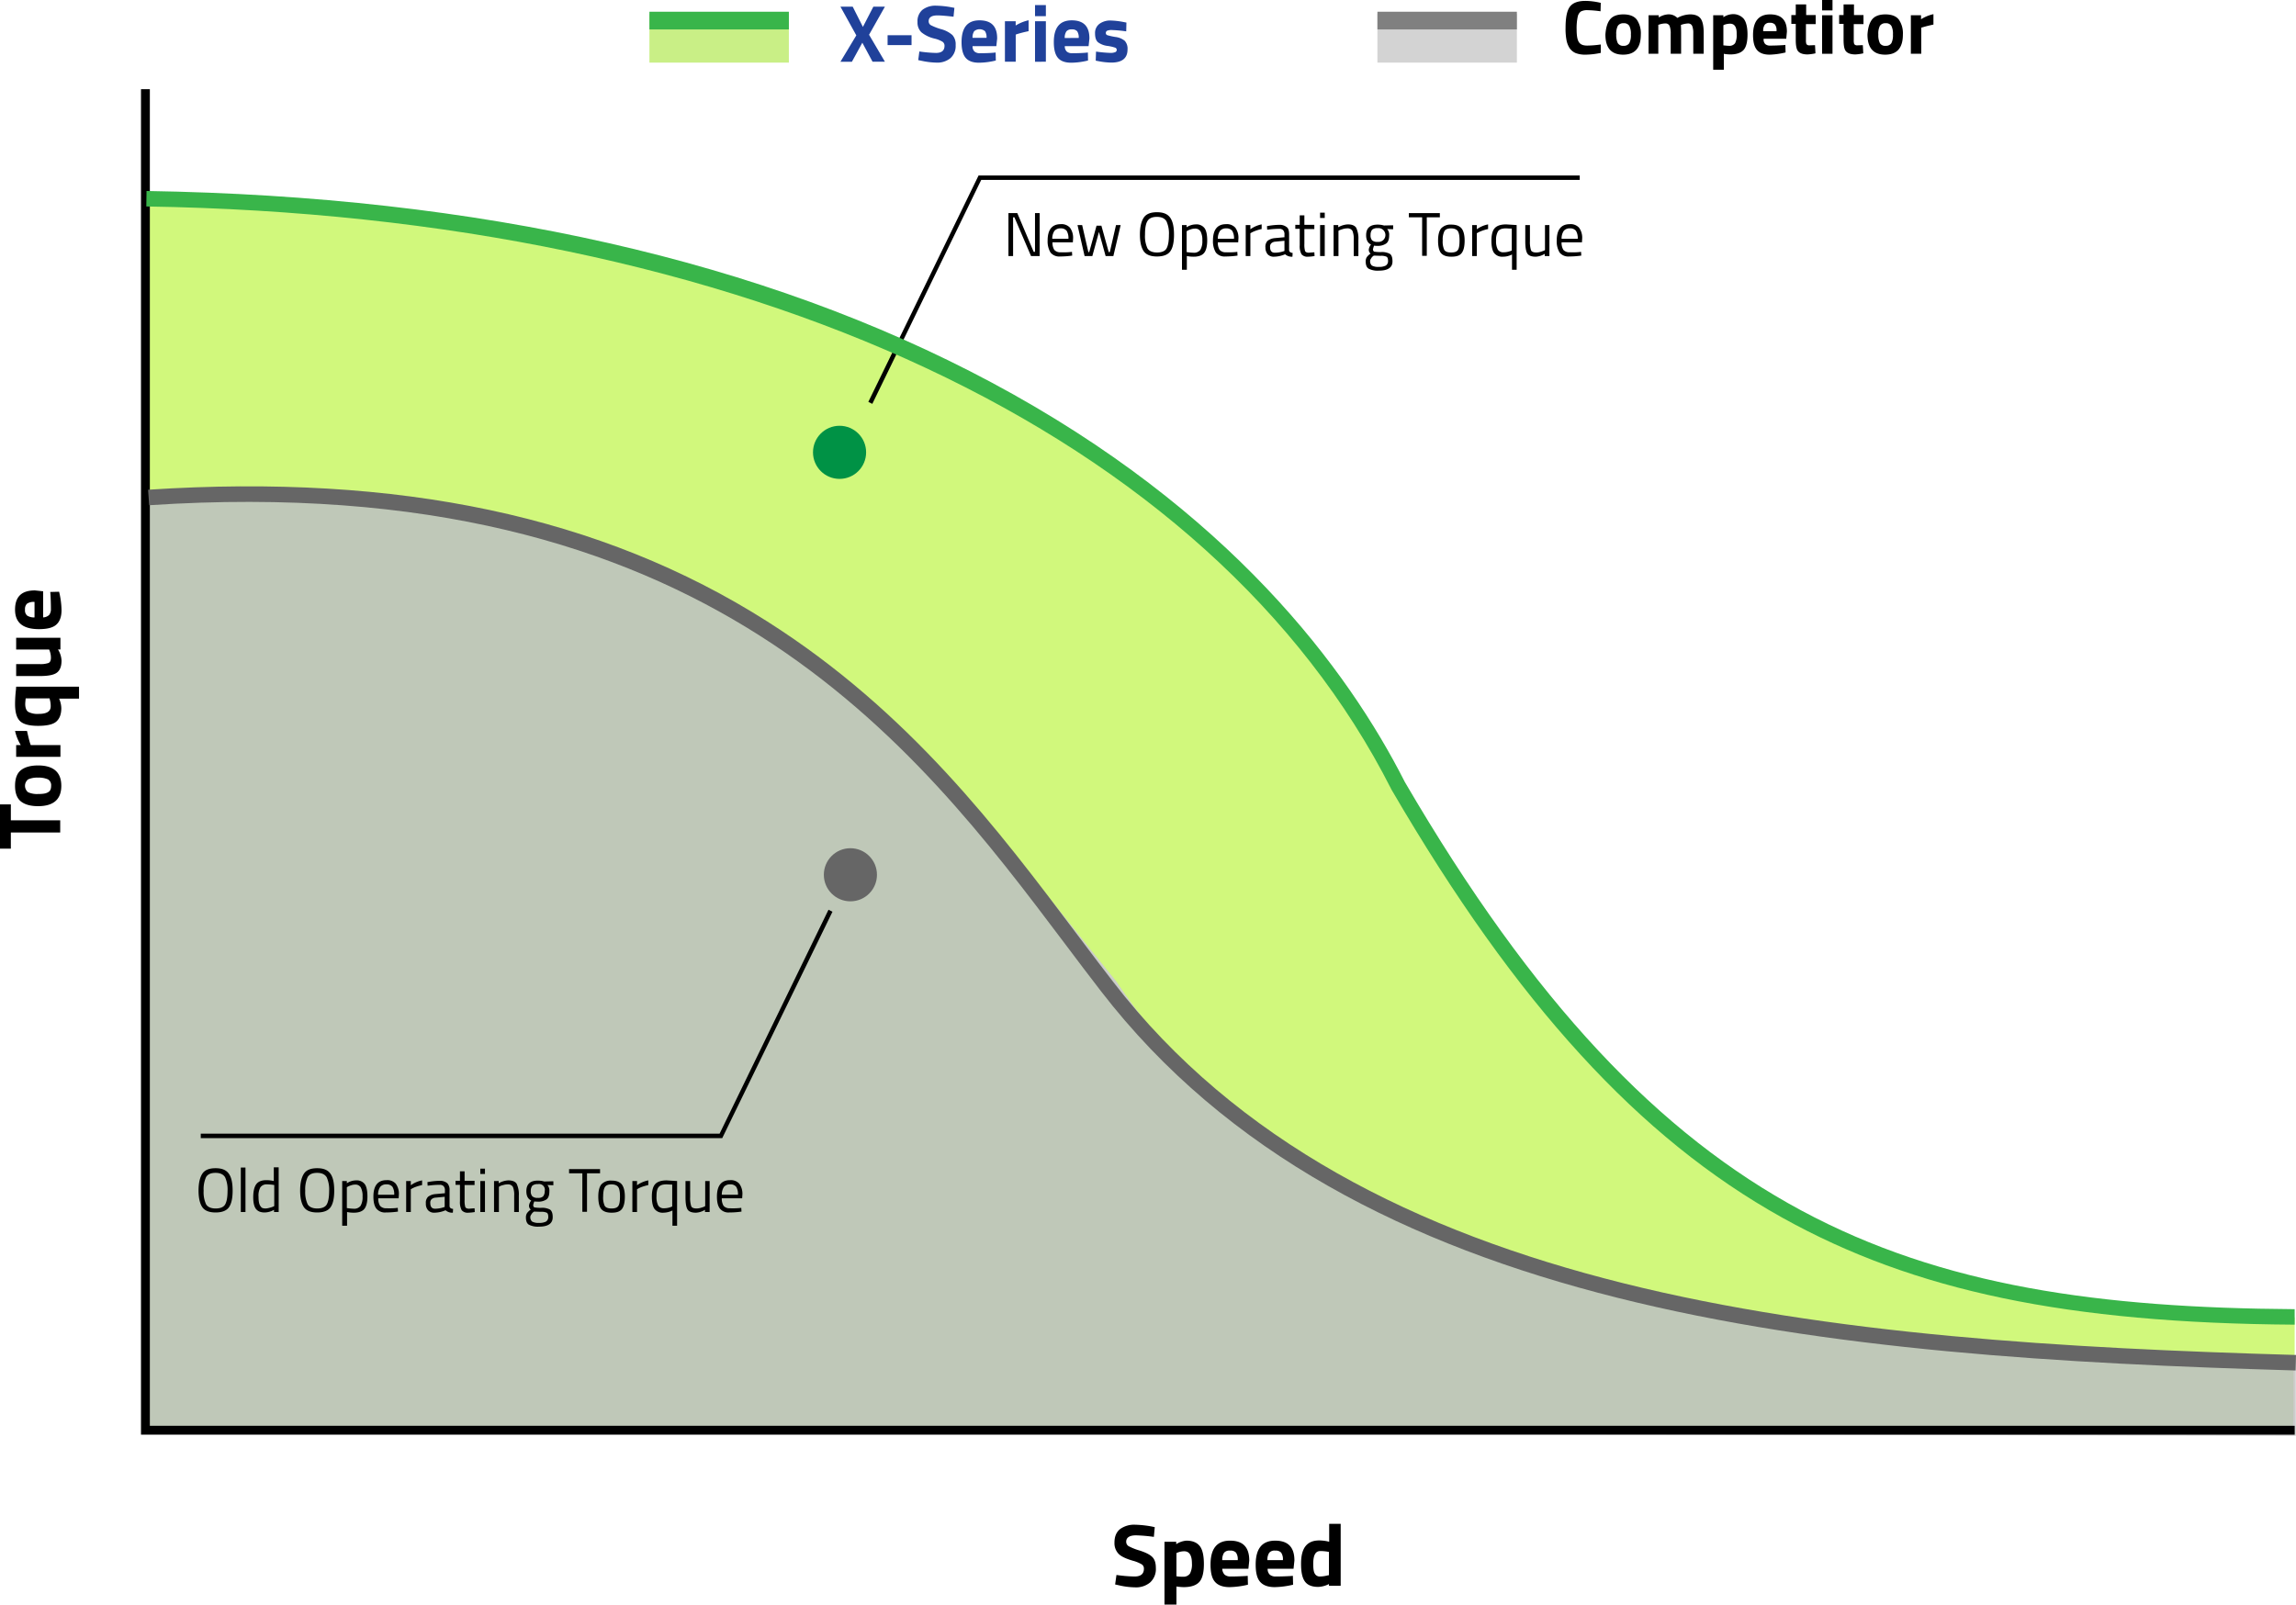 <svg id="Layer_1" data-name="Layer 1" xmlns="http://www.w3.org/2000/svg" viewBox="0 0 1037.3 725.1"><defs><style>.cls-1{opacity:0.87;}.cls-2{fill:#c1ed74;}.cls-3{fill:#39b54a;}.cls-4{fill:#ccc;}.cls-5{fill:gray;}.cls-6{fill:#caf769;}.cls-7{fill:#bcc1c1;}.cls-8{fill:#666;}.cls-9{fill:#009245;}.cls-10{fill:#20419a;}</style></defs><g class="cls-1"><rect class="cls-2" x="293.4" y="6.3" width="63" height="22"/></g><rect class="cls-3" x="293.4" y="5.3" width="63" height="8"/><g class="cls-1"><rect class="cls-4" x="622.3" y="6.3" width="63" height="22"/></g><rect class="cls-5" x="622.3" y="5.3" width="63" height="8"/><g class="cls-1"><path class="cls-6" d="M1124,633c-185.7,0-291.5-43.8-404.5-237.5-72.1-123.6-194-256-566-267L152,684h971s.5-5.7,1-13.3Z" transform="translate(-87.3 -37.7)"/></g><g class="cls-1"><path class="cls-7" d="M1124,652c-206-6.1-437-26-532.7-170.4C515,389,438.3,259.5,184.3,260H153V684l971,2Z" transform="translate(-87.3 -37.7)"/></g><path class="cls-4" d="M1124.5,686.5h-.5l-971.5-2v-425h31.8c102.7-.2,185.3,20.7,252.9,64,58.8,37.7,98.2,87.3,133,131,7.4,9.3,14.4,18.1,21.5,26.8,43.2,65.2,116.7,110,224.7,136.9,97.3,24.2,210.1,30.4,307.6,33.3h.5Zm-971-3,970,2v-33c-97.5-2.9-210.2-9.1-307.3-33.3-108.2-27-181.9-71.9-225.3-137.3-7.1-8.6-14.1-17.4-21.5-26.8-68.9-86.7-154.7-194.6-383.6-194.6H153.5v423Z" transform="translate(-87.3 -37.7)"/><polygon points="1036.7 648.3 63.7 648.3 63.7 40.3 67.7 40.3 67.7 644.3 1036.7 644.3 1036.7 648.3"/><path d="M92.2,421.2H87.3v-20h4.9v7.2h22.3v5.5H92.2Z" transform="translate(-87.3 -37.7)"/><path d="M96.8,399.9c-1.8-1.4-2.7-3.8-2.7-7.1s.9-5.7,2.7-7.1,4.4-2.1,7.7-2.1c7,0,10.5,3.1,10.5,9.2s-3.5,9.2-10.5,9.2C101.2,402,98.6,401.3,96.8,399.9Zm12.2-4.2c1-.5,1.4-1.5,1.4-2.9a3.08,3.08,0,0,0-1.4-2.9,10.34,10.34,0,0,0-4.5-.8,10,10,0,0,0-4.5.8,3.7,3.7,0,0,0,0,5.8,9.74,9.74,0,0,0,4.5.8C106.6,396.5,108.1,396.3,109,395.7Z" transform="translate(-87.3 -37.7)"/><path d="M114.6,379.7h-20v-5.3h2.1a21,21,0,0,1-2.6-6.4h5.4c.5,2.2.9,4,1.4,5.6l.3.8h13.4Z" transform="translate(-87.3 -37.7)"/><path d="M115,357.7c0,2.8-.8,4.8-2.3,6.1s-4.3,1.9-8.2,1.9-6.7-.7-8.2-2.2-2.2-4-2.2-7.7a58.42,58.42,0,0,1,.4-6.4l.1-1.4H123v5.4h-9A11.4,11.4,0,0,1,115,357.7Zm-16.3-1.9c0,1.8.5,3,1.4,3.6a9,9,0,0,0,4.7.9c3.6,0,5.4-1.1,5.4-3.4a10.55,10.55,0,0,0-.4-3.1l-.1-.5H98.9C98.8,354.4,98.7,355.2,98.7,355.8Z" transform="translate(-87.3 -37.7)"/><path d="M94.6,331.3v-5.4h20v5.3h-1.1a10.3,10.3,0,0,1,1.6,5c0,2.8-.8,4.6-2.3,5.6s-4.1,1.4-7.7,1.4H94.6v-5.4h10.6a11.26,11.26,0,0,0,4-.5c.7-.3,1.1-1.1,1.1-2.3a8.81,8.81,0,0,0-.6-3.3l-.2-.5H94.6Z" transform="translate(-87.3 -37.7)"/><path d="M109.5,315.6a4.14,4.14,0,0,0,.8-2.7c0-2.5-.1-4.7-.2-6.6l-.1-1.1,4-.1a38,38,0,0,1,1.1,8.3q0,4.5-2.4,6.6c-1.6,1.4-4.2,2-7.8,2-7.2,0-10.8-2.9-10.8-8.8s3-8.7,9-8.7l3.7.4v11.8A4.25,4.25,0,0,0,109.5,315.6Zm-6.7-5.9a5.28,5.28,0,0,0-3.3.8,3.37,3.37,0,0,0-.9,2.7,3.09,3.09,0,0,0,1,2.7,5.71,5.71,0,0,0,3.3.8v-7Z" transform="translate(-87.3 -37.7)"/><path d="M600.5,731.5c-2.9,0-4.4,1-4.4,2.9a2.31,2.31,0,0,0,1.1,2,25.92,25.92,0,0,0,5.1,2c2.7.9,4.5,1.8,5.6,2.9s1.6,2.7,1.6,5a8.14,8.14,0,0,1-2.6,6.5,9.94,9.94,0,0,1-6.8,2.2,33.76,33.76,0,0,1-7.6-1l-1.4-.3.6-4.3a62.32,62.32,0,0,0,8.2.7c2.8,0,4.2-1.2,4.2-3.5a2.22,2.22,0,0,0-1-2,15.71,15.71,0,0,0-3.9-1.6c-3.1-.9-5.3-1.9-6.5-3.1a6.94,6.94,0,0,1-1.9-5.1c0-2.7.8-4.7,2.5-6.1a10.79,10.79,0,0,1,6.8-2,48,48,0,0,1,7.5.8l1.4.3-.4,4.4A70.07,70.07,0,0,0,600.5,731.5Z" transform="translate(-87.3 -37.7)"/><path d="M613.4,762.8V734.4h5.3v1.1a9.77,9.77,0,0,1,4.6-1.6q4.05,0,6,2.4c1.3,1.6,1.9,4.4,1.9,8.2s-.7,6.6-2.1,8.1-3.7,2.3-7,2.3c-.9,0-1.8-.1-2.8-.2l-.5-.1v8.2Zm8.9-24.1a8,8,0,0,0-3,.6l-.5.2V750a16.79,16.79,0,0,0,2.9.2,3.62,3.62,0,0,0,3.2-1.4,8.84,8.84,0,0,0,.9-4.6C625.8,740.5,624.6,738.7,622.3,738.7Z" transform="translate(-87.3 -37.7)"/><path d="M640.6,749.3a4.14,4.14,0,0,0,2.7.8c2.5,0,4.7-.1,6.6-.2l1.1-.1.1,4a38,38,0,0,1-8.3,1.1q-4.5,0-6.6-2.4c-1.4-1.6-2-4.2-2-7.8,0-7.2,2.9-10.8,8.8-10.8s8.7,3,8.7,9l-.4,3.7H639.5A4,4,0,0,0,640.6,749.3Zm5.9-6.7a5.28,5.28,0,0,0-.8-3.3,3.37,3.37,0,0,0-2.7-.9,3.09,3.09,0,0,0-2.7,1,5.71,5.71,0,0,0-.8,3.3h7Z" transform="translate(-87.3 -37.7)"/><path d="M661,749.3a4.14,4.14,0,0,0,2.7.8c2.5,0,4.7-.1,6.6-.2l1.1-.1.1,4a38,38,0,0,1-8.3,1.1q-4.5,0-6.6-2.4c-1.4-1.6-2-4.2-2-7.8,0-7.2,2.9-10.8,8.8-10.8s8.7,3,8.7,9l-.4,3.7H660A3.54,3.54,0,0,0,661,749.3Zm5.9-6.7a5.28,5.28,0,0,0-.8-3.3,3.37,3.37,0,0,0-2.7-.9,3.09,3.09,0,0,0-2.7,1,5.71,5.71,0,0,0-.8,3.3h7Z" transform="translate(-87.3 -37.7)"/><path d="M693,726.3v28h-5.3v-.8a11.54,11.54,0,0,1-4.8,1.3c-2.9,0-4.9-.8-6.1-2.5s-1.7-4.3-1.7-8,.7-6.3,2.1-8,3.4-2.5,6.2-2.5a19.39,19.39,0,0,1,3.6.4l.8.2v-8.1Zm-5.9,23.3.6-.1V739a19.8,19.8,0,0,0-3.9-.4c-2.2,0-3.2,1.9-3.2,5.8,0,2.1.2,3.6.7,4.4a2.51,2.51,0,0,0,2.4,1.3A14,14,0,0,0,687.1,749.6Z" transform="translate(-87.3 -37.7)"/><path class="cls-8" d="M1124.4,657c-210.9-6.1-426.3-24.4-539.7-171.4-5.3-6.8-10.5-13.8-16.1-21.2-68.3-90.7-161.8-215-413.9-198.4l-.5-7c113.4-7.4,204.9,12,279.7,59.5,64.3,40.8,104.7,94.4,140.2,141.7,5.6,7.4,10.8,14.4,16.1,21.2C701.8,625.9,915.4,643.9,1124.6,650Z" transform="translate(-87.3 -37.7)"/><circle class="cls-8" cx="384.2" cy="395.3" r="12"/><circle class="cls-9" cx="379.3" cy="204.4" r="12"/><path d="M810.5,61.6a34.62,34.62,0,0,1-6.6.8,12.25,12.25,0,0,1-4.7-.7,6.35,6.35,0,0,1-2.8-2.3,10.19,10.19,0,0,1-1.4-3.7,27,27,0,0,1-.4-5.4c0-4.6.6-7.7,1.9-9.5s3.7-2.7,7.1-2.7a31.13,31.13,0,0,1,6.9.9l-.1,3.8a47.16,47.16,0,0,0-5.7-.5,6.21,6.21,0,0,0-3.2.6,4,4,0,0,0-1.4,2.3,24.92,24.92,0,0,0-.5,5.8c0,2.7.3,4.6,1,5.7s1.9,1.6,3.8,1.6a45.47,45.47,0,0,0,6.1-.5Z" transform="translate(-87.3 -37.7)"/><path d="M814.6,46.6c1.2-1.6,3.3-2.4,6.1-2.4s4.9.8,6.1,2.4a10.9,10.9,0,0,1,1.8,6.7c0,6.1-2.7,9.1-8,9.1s-8-3-8-9.1C812.8,50.4,813.4,48.2,814.6,46.6Zm3.6,10.6a2.75,2.75,0,0,0,2.6,1.2,2.86,2.86,0,0,0,2.6-1.2,7.73,7.73,0,0,0,.7-3.9,7.73,7.73,0,0,0-.7-3.9,2.75,2.75,0,0,0-2.6-1.2,2.86,2.86,0,0,0-2.6,1.2,7.73,7.73,0,0,0-.7,3.9A8.24,8.24,0,0,0,818.2,57.2Z" transform="translate(-87.3 -37.7)"/><path d="M836.8,62h-4.7V44.6h4.6v1a9,9,0,0,1,4.1-1.4,5.44,5.44,0,0,1,4.3,1.6,12.74,12.74,0,0,1,5.8-1.6c2.3,0,3.9.7,4.8,2s1.3,3.5,1.3,6.4V62h-4.7V52.7a8.75,8.75,0,0,0-.5-3.3,1.94,1.94,0,0,0-1.9-1.1,11.19,11.19,0,0,0-2.7.5l-.5.2c.1,1.7.1,3.1.1,4v9h-4.7V53a9.83,9.83,0,0,0-.5-3.6,2,2,0,0,0-2-1.1,8.57,8.57,0,0,0-2.7.5l-.4.1V62Z" transform="translate(-87.3 -37.7)"/><path d="M861.3,69.3V44.6h4.6v.9a8,8,0,0,1,4-1.4,6.29,6.29,0,0,1,5.2,2.1c1.1,1.4,1.7,3.8,1.7,7.1s-.6,5.7-1.8,7-3.2,2-6,2a22.86,22.86,0,0,1-2.5-.2l-.4-.1v7.2h-4.8Zm7.6-20.9a8,8,0,0,0-2.6.5l-.4.2v9.1c1,.1,1.9.2,2.5.2a3.11,3.11,0,0,0,2.8-1.2,7.92,7.92,0,0,0,.7-4Q872.05,48.4,868.9,48.4Z" transform="translate(-87.3 -37.7)"/><path d="M884.8,57.6a3.17,3.17,0,0,0,2.3.7c2.2,0,4.1-.1,5.8-.2l1-.1.1,3.4a34.35,34.35,0,0,1-7.2,1q-3.9,0-5.7-2.1c-1.2-1.4-1.8-3.6-1.8-6.8,0-6.2,2.6-9.3,7.7-9.3s7.6,2.6,7.6,7.8l-.3,3.2H884.1A2.9,2.9,0,0,0,884.8,57.6Zm5.1-5.9a4.24,4.24,0,0,0-.7-2.9,2.89,2.89,0,0,0-2.3-.8,2.61,2.61,0,0,0-2.3.9,4.42,4.42,0,0,0-.7,2.9h6Z" transform="translate(-87.3 -37.7)"/><path d="M907.5,48.6h-4.3v7.1a5.76,5.76,0,0,0,.1,1.5,1,1,0,0,0,.4.7,1.49,1.49,0,0,0,1,.3l2.6-.1.2,3.7a22,22,0,0,1-3.5.5c-2.1,0-3.5-.5-4.3-1.4s-1.1-2.7-1.1-5.2V48.5h-2v-4h2V39.7h4.7v4.8h4.3v4.1Z" transform="translate(-87.3 -37.7)"/><path d="M910.5,42.4V37.7h4.7v4.7Zm0,19.6V44.6h4.7V62Z" transform="translate(-87.3 -37.7)"/><path d="M929.1,48.6h-4.3v7.1a5.76,5.76,0,0,0,.1,1.5,1,1,0,0,0,.4.7,1.49,1.49,0,0,0,1,.3l2.6-.1.2,3.7a22,22,0,0,1-3.5.5c-2.1,0-3.5-.5-4.3-1.4s-1.1-2.7-1.1-5.2V48.5h-2v-4h2V39.7h4.7v4.8h4.3v4.1Z" transform="translate(-87.3 -37.7)"/><path d="M933,46.6c1.2-1.6,3.3-2.4,6.1-2.4s4.9.8,6.1,2.4a10.9,10.9,0,0,1,1.8,6.7c0,6.1-2.7,9.1-8,9.1s-8-3-8-9.1C931.2,50.4,931.8,48.2,933,46.6Zm3.6,10.6a2.75,2.75,0,0,0,2.6,1.2,2.86,2.86,0,0,0,2.6-1.2,7.73,7.73,0,0,0,.7-3.9,7.73,7.73,0,0,0-.7-3.9,2.75,2.75,0,0,0-2.6-1.2,2.86,2.86,0,0,0-2.6,1.2,7.73,7.73,0,0,0-.7,3.9A8.24,8.24,0,0,0,936.6,57.2Z" transform="translate(-87.3 -37.7)"/><path d="M950.6,62V44.6h4.6v1.8a17.49,17.49,0,0,1,5.6-2.3v4.7Q958,49.4,956,50l-.7.2V62Z" transform="translate(-87.3 -37.7)"/><polygon points="326.3 514.3 90.7 514.3 90.7 512.3 325.1 512.3 374.3 411.1 376.1 412 326.3 514.3"/><polygon points="394.1 182.5 392.3 181.6 442.1 79.3 713.7 79.3 713.7 81.3 443.3 81.3 394.1 182.5"/><path class="cls-3" d="M1124,636.3c-102.7-.7-171.9-15.2-231.4-48.3-32.7-18.2-62.6-42.4-91.3-73.8-28.9-31.6-56.8-70.7-85.3-119.6l-.1-.2C634.5,233.7,424.2,135.2,153.4,131l.1-7c150.4,2.4,278.8,31.5,381.7,86.5C643.3,268.3,696.4,340.6,722,391.1c116.6,199.8,226.9,237,402,238.2Z" transform="translate(-87.3 -37.7)"/><path d="M192.4,575.8c0,3.5-.6,6-1.7,7.5s-3.1,2.3-6,2.3-4.9-.8-6-2.4-1.7-4.1-1.7-7.5.6-5.9,1.7-7.6,3.1-2.5,6-2.5,4.8.8,6,2.5S192.4,572.4,192.4,575.8Zm-13.1,0a13,13,0,0,0,1.1,6.1c.7,1.2,2.2,1.9,4.3,1.9s3.6-.6,4.3-1.8,1.1-3.2,1.1-6.1a13.43,13.43,0,0,0-1.1-6.2c-.8-1.3-2.2-2-4.3-2s-3.5.6-4.3,1.9A13.43,13.43,0,0,0,179.3,575.8Z" transform="translate(-87.3 -37.7)"/><path d="M196.1,585.4V565.3h2.1v20.1Z" transform="translate(-87.3 -37.7)"/><path d="M213.2,565.3v20.1h-2.1v-1a8.76,8.76,0,0,1-4.3,1.2,6.45,6.45,0,0,1-2-.3,3.91,3.91,0,0,1-1.6-1c-1-1-1.5-2.9-1.5-5.6s.5-4.7,1.4-5.9,2.4-1.8,4.5-1.8a13.69,13.69,0,0,1,3.4.4v-6.2h2.2Zm-7.3,18.3a4.44,4.44,0,0,0,1.3.2,6.72,6.72,0,0,0,1.8-.3,10.31,10.31,0,0,0,1.6-.5l.6-.3v-9.5a20.2,20.2,0,0,0-3.3-.3,3.37,3.37,0,0,0-3,1.4,7.82,7.82,0,0,0-.8,4.2c0,2.2.3,3.6,1,4.4A1.78,1.78,0,0,0,205.9,583.6Z" transform="translate(-87.3 -37.7)"/><path d="M238.3,575.8c0,3.5-.6,6-1.7,7.5s-3.1,2.3-6,2.3-4.9-.8-6-2.4-1.7-4.1-1.7-7.5.6-5.9,1.7-7.6,3.1-2.5,6-2.5,4.8.8,6,2.5S238.3,572.4,238.3,575.8Zm-13.1,0a13,13,0,0,0,1.1,6.1c.7,1.2,2.2,1.9,4.3,1.9s3.6-.6,4.3-1.8,1.1-3.2,1.1-6.1a13.43,13.43,0,0,0-1.1-6.2c-.8-1.3-2.2-2-4.3-2s-3.5.6-4.3,1.9A13.43,13.43,0,0,0,225.2,575.8Z" transform="translate(-87.3 -37.7)"/><path d="M241.9,591.6V571.4H244v1a7.64,7.64,0,0,1,4.2-1.3,4.52,4.52,0,0,1,3.9,1.7c.8,1.1,1.2,3,1.2,5.6s-.5,4.5-1.4,5.6-2.5,1.7-4.7,1.7a14.82,14.82,0,0,1-3.1-.3v6.2Zm5.9-18.6a5.66,5.66,0,0,0-1.8.3,7.7,7.7,0,0,0-1.5.6l-.5.3v9.4a21.27,21.27,0,0,0,3,.3,3.58,3.58,0,0,0,3.2-1.3,7.71,7.71,0,0,0,.9-4.2,8.17,8.17,0,0,0-.8-4.1A2.76,2.76,0,0,0,247.8,573Z" transform="translate(-87.3 -37.7)"/><path d="M266.2,583.6l.8-.1.1,1.7a38.41,38.41,0,0,1-5.5.4,5,5,0,0,1-4.3-1.8c-.9-1.2-1.3-3-1.3-5.4,0-4.9,2-7.4,5.9-7.4a5.09,5.09,0,0,1,4.2,1.6,7.65,7.65,0,0,1,1.4,5l-.1,1.6h-9.2a6.08,6.08,0,0,0,.8,3.4,3.55,3.55,0,0,0,2.9,1.1A31.23,31.23,0,0,0,266.2,583.6Zm-.8-6a6.37,6.37,0,0,0-.8-3.6,3.25,3.25,0,0,0-2.7-1.1,3.47,3.47,0,0,0-2.8,1.1,6.19,6.19,0,0,0-1,3.6Z" transform="translate(-87.3 -37.7)"/><path d="M270.8,585.4v-14h2.1v1.9a12.78,12.78,0,0,1,5.1-2.2v2.1c-.8.2-1.6.4-2.5.7s-1.5.6-1.9.8l-.7.4v10.3Z" transform="translate(-87.3 -37.7)"/><path d="M290.4,575.6v7.2c.1.7.6,1.1,1.6,1.2l-.1,1.7a4.52,4.52,0,0,1-3.3-1.1,13.3,13.3,0,0,1-5,1.1,3.69,3.69,0,0,1-2.9-1.1,4.29,4.29,0,0,1-1-3.1,3.75,3.75,0,0,1,1-3,6.32,6.32,0,0,1,3.2-1.2l4.4-.4v-1.2a2.65,2.65,0,0,0-.6-2,2.35,2.35,0,0,0-1.7-.6,36.71,36.71,0,0,0-4.6.3l-.9.1-.1-1.6a29.62,29.62,0,0,1,5.5-.6,5.05,5.05,0,0,1,3.5,1.1A4.35,4.35,0,0,1,290.4,575.6Zm-8.7,5.7c0,1.7.7,2.6,2.1,2.6a12.56,12.56,0,0,0,3.8-.6l.6-.2v-4.6l-4.1.4a3,3,0,0,0-1.8.7A2.06,2.06,0,0,0,281.7,581.3Z" transform="translate(-87.3 -37.7)"/><path d="M301.7,573.2h-4.5v6.7a10.75,10.75,0,0,0,.3,3.2c.2.5.8.8,1.7.8l2.5-.2.1,1.7a20.16,20.16,0,0,1-2.9.3,3.5,3.5,0,0,1-3-1.1,7.66,7.66,0,0,1-.8-4.1v-7.4h-2v-1.8h2V567h2.1v4.3h4.5v1.9Z" transform="translate(-87.3 -37.7)"/><path d="M304.3,568.2v-2.4h2.1v2.4Zm0,17.2v-14h2.1v14Z" transform="translate(-87.3 -37.7)"/><path d="M312.6,585.4h-2.1v-14h2.1v1a9.59,9.59,0,0,1,4.3-1.3c1.9,0,3.1.5,3.8,1.5a11.13,11.13,0,0,1,1,5.4v7.4h-2.1V578a9.21,9.21,0,0,0-.6-4,2.55,2.55,0,0,0-2.4-1.1,6.8,6.8,0,0,0-1.9.3,6.4,6.4,0,0,0-1.5.5l-.5.3v11.4Z" transform="translate(-87.3 -37.7)"/><path d="M330.9,592a9,9,0,0,1-4.7-.9c-.9-.6-1.3-1.7-1.3-3.3a3.56,3.56,0,0,1,.5-1.9,6.65,6.65,0,0,1,1.7-1.6,2.27,2.27,0,0,1-.8-1.9,4.64,4.64,0,0,1,.7-1.8l.3-.4c-1.5-.7-2.2-2.1-2.2-4.2,0-3.2,1.7-4.8,5.2-4.8a10.07,10.07,0,0,1,2.5.3l.4.1,4.1-.1v1.8l-2.7-.1a3.77,3.77,0,0,1,.9,2.8c0,1.8-.4,3-1.3,3.7a6.52,6.52,0,0,1-4.1,1,6.15,6.15,0,0,1-1.4-.1,8,8,0,0,0-.5,1.6,1.17,1.17,0,0,0,.5,1.1,16.42,16.42,0,0,0,3.2.2,7.58,7.58,0,0,1,3.9.8q1.2.9,1.2,3.3C337.1,590.5,335,592,330.9,592Zm-4-4.4a2.56,2.56,0,0,0,.8,2.1,5.79,5.79,0,0,0,3.1.6,6.47,6.47,0,0,0,3.2-.6,2.39,2.39,0,0,0,1-2.1c0-1-.2-1.6-.7-1.9a5.83,5.83,0,0,0-2.7-.4l-3-.1a3.4,3.4,0,0,0-1.2,1.2C327.2,586.8,326.9,587,326.9,587.6Zm.2-11.7a3.29,3.29,0,0,0,.7,2.4,3.4,3.4,0,0,0,2.5.7,3.14,3.14,0,0,0,2.4-.7,3.81,3.81,0,0,0,.7-2.4,2.6,2.6,0,0,0-3.1-3.1,3.56,3.56,0,0,0-2.5.7A3.81,3.81,0,0,0,327.1,575.9Z" transform="translate(-87.3 -37.7)"/><path d="M344.4,567.9V566h14v1.9h-5.9v17.4h-2.1V567.9Z" transform="translate(-87.3 -37.7)"/><path d="M357.6,578.4c0-2.6.5-4.4,1.4-5.5a5.74,5.74,0,0,1,4.6-1.7c2.2,0,3.7.6,4.6,1.7s1.4,3,1.4,5.5-.4,4.4-1.3,5.6-2.4,1.7-4.7,1.7-3.8-.6-4.7-1.7S357.6,580.9,357.6,578.4Zm2.2-.1a9,9,0,0,0,.7,4.3c.5.8,1.5,1.2,3.1,1.2s2.6-.4,3.1-1.2.7-2.2.7-4.3-.3-3.5-.8-4.2-1.5-1.2-3-1.2-2.5.4-3,1.2S359.8,576.3,359.8,578.3Z" transform="translate(-87.3 -37.7)"/><path d="M373,585.4v-14h2.1v1.9a12.78,12.78,0,0,1,5.1-2.2v2.1c-.8.2-1.6.4-2.5.7s-1.5.6-1.9.8l-.7.4v10.3Z" transform="translate(-87.3 -37.7)"/><path d="M387,585.7a4.6,4.6,0,0,1-4-1.7c-.8-1.1-1.2-3-1.2-5.6s.5-4.5,1.5-5.6,2.7-1.7,5.2-1.7l4.7.3v20.2h-2.1v-6.9A9.46,9.46,0,0,1,387,585.7Zm1.4-12.8c-1.8,0-2.9.4-3.6,1.3s-.9,2.3-.9,4.2a8.17,8.17,0,0,0,.8,4.1,2.86,2.86,0,0,0,2.6,1.2,8.66,8.66,0,0,0,3.2-.6l.5-.2V573C389.8,573,388.9,572.9,388.4,572.9Z" transform="translate(-87.3 -37.7)"/><path d="M405.8,571.4h2.1v14h-2.1v-1a8.53,8.53,0,0,1-4.1,1.3c-1.9,0-3.2-.5-3.8-1.5s-.9-2.8-.9-5.5v-7.3h2.1v7.3a11.94,11.94,0,0,0,.5,4.1c.3.7,1.2,1,2.4,1a6.8,6.8,0,0,0,1.9-.3,13.08,13.08,0,0,0,1.5-.5l.5-.3V571.4Z" transform="translate(-87.3 -37.7)"/><path d="M421.4,583.6l.8-.1.1,1.7a38.41,38.41,0,0,1-5.5.4,5,5,0,0,1-4.3-1.8c-.9-1.2-1.3-3-1.3-5.4,0-4.9,2-7.4,5.9-7.4a5.09,5.09,0,0,1,4.2,1.6,7.65,7.65,0,0,1,1.4,5l-.1,1.6h-9.2a6.08,6.08,0,0,0,.8,3.4,3.55,3.55,0,0,0,2.9,1.1A30.88,30.88,0,0,0,421.4,583.6Zm-.7-6a6.37,6.37,0,0,0-.8-3.6,3.25,3.25,0,0,0-2.7-1.1,3.47,3.47,0,0,0-2.8,1.1,6.19,6.19,0,0,0-1,3.6Z" transform="translate(-87.3 -37.7)"/><path d="M542.9,153.4V134h4l7.4,17.5h.6V134H557v19.4h-3.9l-7.5-17.5H545v17.5Z" transform="translate(-87.3 -37.7)"/><path d="M570.8,151.6l.8-.1.1,1.7a38.41,38.41,0,0,1-5.5.4,5,5,0,0,1-4.3-1.8,9.75,9.75,0,0,1-1.3-5.4c0-4.9,2-7.4,5.9-7.4a5.09,5.09,0,0,1,4.2,1.6,7.65,7.65,0,0,1,1.4,5l-.1,1.6h-9.2a6.08,6.08,0,0,0,.8,3.4,3.55,3.55,0,0,0,2.9,1.1A30.88,30.88,0,0,0,570.8,151.6Zm-.8-6a6.37,6.37,0,0,0-.8-3.6,3.25,3.25,0,0,0-2.7-1.1,3.47,3.47,0,0,0-2.8,1.1,6.19,6.19,0,0,0-1,3.6Z" transform="translate(-87.3 -37.7)"/><path d="M574.1,139.4h2.1l2.8,12.2h.4l3.3-11.9h2.2l3.3,11.9h.5l2.8-12.2h2.1l-3.3,14h-3.5l-3-10.9-3,10.9h-3.5Z" transform="translate(-87.3 -37.7)"/><path d="M617.7,143.8c0,3.5-.6,6-1.7,7.5s-3.1,2.3-6,2.3-4.9-.8-6-2.4-1.7-4.1-1.7-7.5.6-5.9,1.7-7.6,3.1-2.5,6-2.5,4.8.8,6,2.5S617.7,140.4,617.7,143.8Zm-13.1,0a13,13,0,0,0,1.1,6.1c.7,1.2,2.2,1.9,4.3,1.9s3.6-.6,4.3-1.8,1.1-3.2,1.1-6.1a13.43,13.43,0,0,0-1.1-6.2c-.8-1.3-2.2-2-4.3-2s-3.5.6-4.3,1.9S604.6,140.9,604.6,143.8Z" transform="translate(-87.3 -37.7)"/><path d="M621.3,159.6V139.4h2.1v1a7.64,7.64,0,0,1,4.2-1.3,4.52,4.52,0,0,1,3.9,1.7c.8,1.1,1.2,3,1.2,5.6s-.5,4.5-1.4,5.6-2.5,1.7-4.7,1.7a14.82,14.82,0,0,1-3.1-.3v6.2Zm5.9-18.6a5.66,5.66,0,0,0-1.8.3,7.7,7.7,0,0,0-1.5.6l-.5.3v9.4a21.27,21.27,0,0,0,3,.3,3.58,3.58,0,0,0,3.2-1.3,7.71,7.71,0,0,0,.9-4.2,8.17,8.17,0,0,0-.8-4.1A2.76,2.76,0,0,0,627.2,141Z" transform="translate(-87.3 -37.7)"/><path d="M645.5,151.6l.8-.1.1,1.7a38.41,38.41,0,0,1-5.5.4,5,5,0,0,1-4.3-1.8,9.75,9.75,0,0,1-1.3-5.4c0-4.9,2-7.4,5.9-7.4a5.09,5.09,0,0,1,4.2,1.6,7.65,7.65,0,0,1,1.4,5l-.1,1.6h-9.2a6.08,6.08,0,0,0,.8,3.4,3.55,3.55,0,0,0,2.9,1.1A30.88,30.88,0,0,0,645.5,151.6Zm-.7-6a6.37,6.37,0,0,0-.8-3.6,3.25,3.25,0,0,0-2.7-1.1,3.47,3.47,0,0,0-2.8,1.1,6.19,6.19,0,0,0-1,3.6Z" transform="translate(-87.3 -37.7)"/><path d="M650.1,153.4v-14h2.1v1.9a12.78,12.78,0,0,1,5.1-2.2v2.1a18.57,18.57,0,0,0-4.4,1.5l-.7.4v10.3Z" transform="translate(-87.3 -37.7)"/><path d="M669.7,143.6v7.2c.1.7.6,1.1,1.6,1.2l-.1,1.7a4.52,4.52,0,0,1-3.3-1.1,13.3,13.3,0,0,1-5,1.1,3.69,3.69,0,0,1-2.9-1.1,4.79,4.79,0,0,1-1-3.1,3.75,3.75,0,0,1,1-3,6.32,6.32,0,0,1,3.2-1.2l4.4-.4v-1.2a2.65,2.65,0,0,0-.6-2,2.35,2.35,0,0,0-1.7-.6,36.71,36.71,0,0,0-4.6.3l-.9.1-.1-1.6a29.62,29.62,0,0,1,5.5-.6,5.05,5.05,0,0,1,3.5,1.1C669.4,140.9,669.7,142.1,669.7,143.6Zm-8.6,5.7c0,1.7.7,2.6,2.1,2.6a12.56,12.56,0,0,0,3.8-.6l.6-.2v-4.6l-4.1.4a3,3,0,0,0-1.8.7A2.06,2.06,0,0,0,661.1,149.3Z" transform="translate(-87.3 -37.7)"/><path d="M681.1,141.2h-4.5v6.7a10.75,10.75,0,0,0,.3,3.2c.2.5.8.8,1.7.8l2.5-.2.1,1.7a20.16,20.16,0,0,1-2.9.3,3.5,3.5,0,0,1-3-1.1,7.66,7.66,0,0,1-.8-4.1v-7.4h-2v-1.8h2V135h2.1v4.3h4.5v1.9Z" transform="translate(-87.3 -37.7)"/><path d="M683.7,136.2v-2.4h2.1v2.4Zm0,17.2v-14h2.1v14Z" transform="translate(-87.3 -37.7)"/><path d="M691.9,153.4h-2.1v-14h2.1v1a9.59,9.59,0,0,1,4.3-1.3c1.9,0,3.1.5,3.8,1.5a11.13,11.13,0,0,1,1,5.4v7.4h-2.1V146a9.21,9.21,0,0,0-.6-4,2.55,2.55,0,0,0-2.4-1.1,6.8,6.8,0,0,0-1.9.3c-.7.2-1.2.4-1.5.5l-.5.3v11.4Z" transform="translate(-87.3 -37.7)"/><path d="M710.3,160a9,9,0,0,1-4.7-.9c-.9-.6-1.3-1.7-1.3-3.3a3.56,3.56,0,0,1,.5-1.9,6.65,6.65,0,0,1,1.7-1.6,2.27,2.27,0,0,1-.8-1.9,4.64,4.64,0,0,1,.7-1.8l.3-.4c-1.5-.7-2.2-2.1-2.2-4.2,0-3.2,1.7-4.8,5.2-4.8a10.07,10.07,0,0,1,2.5.3l.4.1,4.1-.1v1.8l-2.7-.1a3.77,3.77,0,0,1,.9,2.8c0,1.8-.4,3-1.3,3.7a6.48,6.48,0,0,1-4.1,1.1,6.15,6.15,0,0,1-1.4-.1,8,8,0,0,0-.5,1.6,1.17,1.17,0,0,0,.5,1.1,16.42,16.42,0,0,0,3.2.2,7.58,7.58,0,0,1,3.9.8c.8.5,1.2,1.7,1.2,3.3C716.5,158.5,714.4,160,710.3,160Zm-4-4.4a2.56,2.56,0,0,0,.8,2.1,5.79,5.79,0,0,0,3.1.6,6.47,6.47,0,0,0,3.2-.6,2.39,2.39,0,0,0,1-2.1c0-1-.2-1.6-.7-1.9a5.83,5.83,0,0,0-2.7-.4l-3-.1a3.4,3.4,0,0,0-1.2,1.2C706.6,154.8,706.3,155,706.3,155.6Zm.2-11.7a3.29,3.29,0,0,0,.7,2.4,3.4,3.4,0,0,0,2.5.7,3.14,3.14,0,0,0,2.4-.7,3.13,3.13,0,0,0-2.4-5.5,3.56,3.56,0,0,0-2.5.7A3.81,3.81,0,0,0,706.5,143.9Z" transform="translate(-87.3 -37.7)"/><path d="M723.8,135.9V134h14v1.9h-5.9v17.4h-2.1V135.9Z" transform="translate(-87.3 -37.7)"/><path d="M737,146.4c0-2.6.5-4.4,1.4-5.5a5.74,5.74,0,0,1,4.6-1.7c2.2,0,3.7.6,4.6,1.7s1.4,3,1.4,5.5-.4,4.4-1.3,5.6-2.4,1.7-4.7,1.7-3.8-.6-4.7-1.7S737,148.9,737,146.4Zm2.1-.1a9,9,0,0,0,.7,4.3c.5.8,1.5,1.2,3.1,1.2s2.6-.4,3.1-1.2.7-2.2.7-4.3-.3-3.5-.8-4.2-1.5-1.2-3-1.2-2.5.4-3,1.2A8.35,8.35,0,0,0,739.1,146.3Z" transform="translate(-87.3 -37.7)"/><path d="M752.4,153.4v-14h2.1v1.9a12.78,12.78,0,0,1,5.1-2.2v2.1a18.57,18.57,0,0,0-4.4,1.5l-.7.4v10.3Z" transform="translate(-87.3 -37.7)"/><path d="M766.3,153.7a4.6,4.6,0,0,1-4-1.7c-.8-1.1-1.2-3-1.2-5.6s.5-4.5,1.5-5.6,2.7-1.7,5.2-1.7l4.7.3v20.2h-2.1v-6.9A8.85,8.85,0,0,1,766.3,153.7Zm1.4-12.8c-1.8,0-2.9.4-3.6,1.3a7.71,7.71,0,0,0-.9,4.2,8.17,8.17,0,0,0,.8,4.1,2.86,2.86,0,0,0,2.6,1.2,8.66,8.66,0,0,0,3.2-.6l.5-.2V141C769.1,141,768.3,140.9,767.7,140.9Z" transform="translate(-87.3 -37.7)"/><path d="M785.2,139.4h2.1v14h-2.1v-1a8.53,8.53,0,0,1-4.1,1.3c-1.9,0-3.2-.5-3.8-1.5s-.9-2.8-.9-5.5v-7.3h2.1v7.3a11.94,11.94,0,0,0,.5,4.1c.3.7,1.2,1,2.4,1a6.8,6.8,0,0,0,1.9-.3c.7-.2,1.1-.4,1.5-.5l.5-.3V139.4Z" transform="translate(-87.3 -37.7)"/><path d="M800.8,151.6l.8-.1.1,1.7a38.41,38.41,0,0,1-5.5.4,5,5,0,0,1-4.3-1.8,9.75,9.75,0,0,1-1.3-5.4c0-4.9,2-7.4,5.9-7.4a5.09,5.09,0,0,1,4.2,1.6,7.65,7.65,0,0,1,1.4,5l-.1,1.6h-9.2a6.08,6.08,0,0,0,.8,3.4,3.55,3.55,0,0,0,2.9,1.1A30.88,30.88,0,0,0,800.8,151.6Zm-.7-6a6.37,6.37,0,0,0-.8-3.6,3.25,3.25,0,0,0-2.7-1.1,3.47,3.47,0,0,0-2.8,1.1,6.19,6.19,0,0,0-1,3.6Z" transform="translate(-87.3 -37.7)"/><path class="cls-10" d="M472.54,40.72l4.61,9.14,4.72-9.14h5.22L479.93,53.4l7.16,12.18H481.5L476.89,57l-4.71,8.6H467l7.17-11.92L467,40.72Z" transform="translate(-87.3 -37.7)"/><path class="cls-10" d="M488.3,58.08V53.62h10.82v4.46Z" transform="translate(-87.3 -37.7)"/><path class="cls-10" d="M510.86,44.66q-4,0-4,2.64a2,2,0,0,0,1,1.79,26.17,26.17,0,0,0,4.62,1.79,12.67,12.67,0,0,1,5.1,2.65,6.22,6.22,0,0,1,1.47,4.55A7.33,7.33,0,0,1,516.67,64a9.32,9.32,0,0,1-6.22,2,34.9,34.9,0,0,1-7-.87l-1.31-.26.51-3.91a60.54,60.54,0,0,0,7.49.66c2.58,0,3.88-1.07,3.88-3.22a2.14,2.14,0,0,0-.9-1.83,12.6,12.6,0,0,0-3.56-1.42,14.61,14.61,0,0,1-6-2.87,6.1,6.1,0,0,1-1.74-4.63,6.7,6.7,0,0,1,2.27-5.55,9.61,9.61,0,0,1,6.21-1.83,41,41,0,0,1,6.88.73l1.31.25-.4,4C514.7,44.86,512.27,44.66,510.86,44.66Z" transform="translate(-87.3 -37.7)"/><path class="cls-10" d="M527.58,61a3.65,3.65,0,0,0,2.47.75q3.41,0,6.07-.22l1-.11.08,3.62a32.62,32.62,0,0,1-7.61,1q-4.12,0-6-2.19t-1.87-7.13q0-9.82,8.08-9.83t8,8.26l-.37,3.4H526.69A3.16,3.16,0,0,0,527.58,61ZM533,54.79a5,5,0,0,0-.69-3,3.82,3.82,0,0,0-4.88,0,5,5,0,0,0-.75,3Z" transform="translate(-87.3 -37.7)"/><path class="cls-10" d="M541.31,65.58V47.3h4.86v1.93A18.7,18.7,0,0,1,552,46.86v4.93c-2,.42-3.67.84-5.08,1.28l-.73.26V65.58Z" transform="translate(-87.3 -37.7)"/><path class="cls-10" d="M554.91,45V40h4.9v5Zm0,20.62V47.3h4.9V65.58Z" transform="translate(-87.3 -37.7)"/><path class="cls-10" d="M569.26,61a3.63,3.63,0,0,0,2.47.75c2.26,0,4.29-.07,6.06-.22l1-.11.07,3.62a32.54,32.54,0,0,1-7.6,1q-4.14,0-6-2.19t-1.86-7.13q0-9.82,8.08-9.83t8,8.26l-.37,3.4H568.36A3.2,3.2,0,0,0,569.26,61Zm5.39-6.16a5,5,0,0,0-.69-3,3,3,0,0,0-2.44-.86,2.93,2.93,0,0,0-2.44.9,5,5,0,0,0-.75,3Z" transform="translate(-87.3 -37.7)"/><path class="cls-10" d="M596.11,51.87a58.65,58.65,0,0,0-6.34-.59,5.21,5.21,0,0,0-2.34.33,1.13,1.13,0,0,0-.53,1,1,1,0,0,0,.71,1,28.05,28.05,0,0,0,3.66.8,8.12,8.12,0,0,1,4.18,1.74,5.26,5.26,0,0,1,1.25,3.91q0,5.93-7.35,5.92a31.68,31.68,0,0,1-5.85-.65l-1.17-.22.14-4.1a58.94,58.94,0,0,0,6.31.59,5.65,5.65,0,0,0,2.41-.35,1.11,1.11,0,0,0,.64-1,1.09,1.09,0,0,0-.67-1,18.56,18.56,0,0,0-3.51-.8,9.08,9.08,0,0,1-4.23-1.61c-.92-.75-1.39-2.1-1.39-4a5.11,5.11,0,0,1,2-4.38,8.23,8.23,0,0,1,5.08-1.49,34.62,34.62,0,0,1,5.89.7l1.2.22Z" transform="translate(-87.3 -37.7)"/></svg>